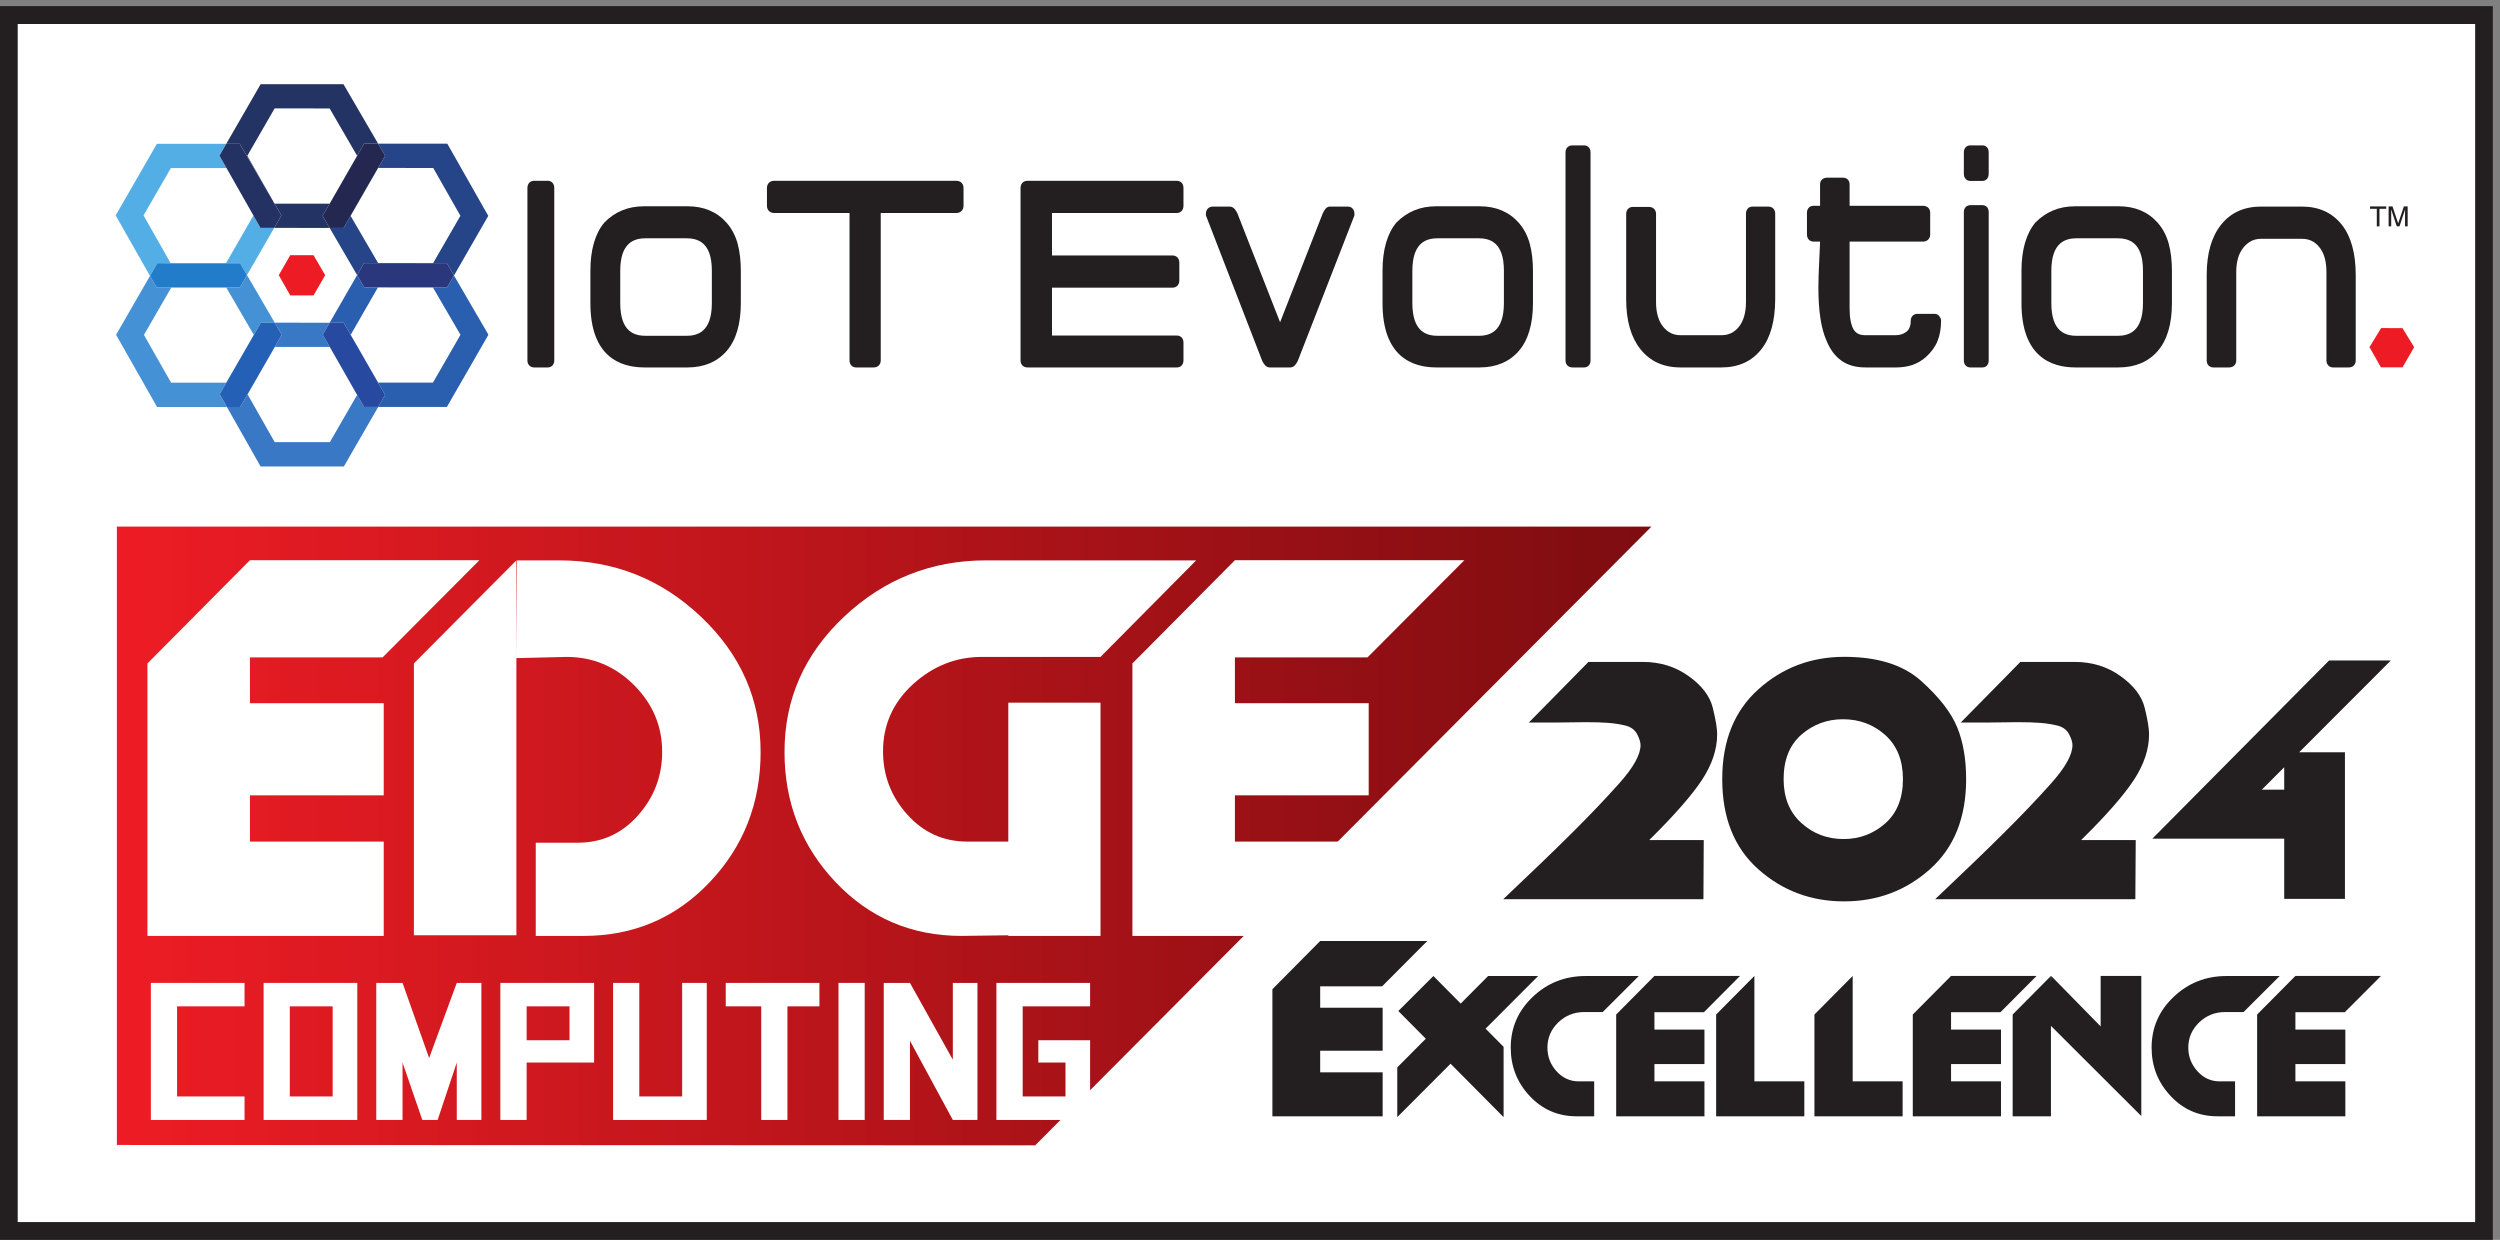 <?xml version="1.0" encoding="UTF-8"?>
<svg xmlns="http://www.w3.org/2000/svg" xmlns:xlink="http://www.w3.org/1999/xlink" width="123px" height="61px" viewBox="0 0 123 61" version="1.1">
<rect x="0" y="0" width="123" height="61" fill="#808080" stroke="none"/>
<defs>
<clipPath id="clip1">
  <path d="M 0 0.301 L 122.648 0.301 L 122.648 61 L 0 61 Z M 0 0.301 "/>
</clipPath>
<clipPath id="clip2">
  <path d="M 5.559 25.664 L 81.508 25.664 L 81.508 56.535 L 5.559 56.535 Z M 5.559 25.664 "/>
</clipPath>
<clipPath id="clip3">
  <path d="M 5.75 56.332 L 50.93 56.352 L 81.25 25.91 L 5.75 25.91 Z M 5.75 56.332 "/>
</clipPath>
<clipPath id="clip4">
  <path d="M 5.75 56.332 L 50.93 56.352 L 81.25 25.91 L 5.75 25.91 L 5.75 56.332 "/>
</clipPath>
<linearGradient id="linear0" gradientUnits="userSpaceOnUse" x1="0" y1="0" x2="1" y2="0" gradientTransform="matrix(75.5,0,0,75.8,5.751,41.131)">
<stop offset="0" style="stop-color:rgb(92.941%,10.98%,14.118%);stop-opacity:1;"/>
<stop offset="0.008" style="stop-color:rgb(92.941%,10.98%,14.118%);stop-opacity:1;"/>
<stop offset="0.016" style="stop-color:rgb(92.549%,10.98%,14.118%);stop-opacity:1;"/>
<stop offset="0.023" style="stop-color:rgb(92.157%,10.98%,14.118%);stop-opacity:1;"/>
<stop offset="0.031" style="stop-color:rgb(91.765%,10.98%,14.118%);stop-opacity:1;"/>
<stop offset="0.035" style="stop-color:rgb(91.373%,10.588%,13.725%);stop-opacity:1;"/>
<stop offset="0.039" style="stop-color:rgb(91.373%,10.588%,13.725%);stop-opacity:1;"/>
<stop offset="0.043" style="stop-color:rgb(90.98%,10.588%,13.725%);stop-opacity:1;"/>
<stop offset="0.047" style="stop-color:rgb(90.98%,10.588%,13.725%);stop-opacity:1;"/>
<stop offset="0.051" style="stop-color:rgb(90.588%,10.588%,13.725%);stop-opacity:1;"/>
<stop offset="0.055" style="stop-color:rgb(90.588%,10.588%,13.725%);stop-opacity:1;"/>
<stop offset="0.062" style="stop-color:rgb(90.196%,10.588%,13.725%);stop-opacity:1;"/>
<stop offset="0.07" style="stop-color:rgb(90.196%,10.588%,13.725%);stop-opacity:1;"/>
<stop offset="0.078" style="stop-color:rgb(89.804%,10.588%,13.725%);stop-opacity:1;"/>
<stop offset="0.086" style="stop-color:rgb(89.412%,10.588%,13.333%);stop-opacity:1;"/>
<stop offset="0.094" style="stop-color:rgb(89.02%,10.588%,13.333%);stop-opacity:1;"/>
<stop offset="0.098" style="stop-color:rgb(88.627%,10.588%,13.333%);stop-opacity:1;"/>
<stop offset="0.102" style="stop-color:rgb(88.627%,10.196%,13.333%);stop-opacity:1;"/>
<stop offset="0.105" style="stop-color:rgb(88.235%,10.196%,13.333%);stop-opacity:1;"/>
<stop offset="0.109" style="stop-color:rgb(88.235%,10.196%,13.333%);stop-opacity:1;"/>
<stop offset="0.113" style="stop-color:rgb(87.843%,10.196%,13.333%);stop-opacity:1;"/>
<stop offset="0.117" style="stop-color:rgb(87.843%,10.196%,13.333%);stop-opacity:1;"/>
<stop offset="0.125" style="stop-color:rgb(87.451%,10.196%,13.333%);stop-opacity:1;"/>
<stop offset="0.133" style="stop-color:rgb(87.059%,10.196%,12.941%);stop-opacity:1;"/>
<stop offset="0.141" style="stop-color:rgb(87.059%,10.196%,12.941%);stop-opacity:1;"/>
<stop offset="0.148" style="stop-color:rgb(86.667%,10.196%,12.941%);stop-opacity:1;"/>
<stop offset="0.156" style="stop-color:rgb(86.275%,10.196%,12.941%);stop-opacity:1;"/>
<stop offset="0.164" style="stop-color:rgb(85.882%,10.196%,12.941%);stop-opacity:1;"/>
<stop offset="0.172" style="stop-color:rgb(85.882%,9.804%,12.941%);stop-opacity:1;"/>
<stop offset="0.176" style="stop-color:rgb(85.49%,9.804%,12.941%);stop-opacity:1;"/>
<stop offset="0.18" style="stop-color:rgb(85.098%,9.804%,12.549%);stop-opacity:1;"/>
<stop offset="0.184" style="stop-color:rgb(85.098%,9.804%,12.549%);stop-opacity:1;"/>
<stop offset="0.188" style="stop-color:rgb(84.706%,9.804%,12.549%);stop-opacity:1;"/>
<stop offset="0.191" style="stop-color:rgb(84.314%,9.804%,12.549%);stop-opacity:1;"/>
<stop offset="0.195" style="stop-color:rgb(84.314%,9.804%,12.549%);stop-opacity:1;"/>
<stop offset="0.203" style="stop-color:rgb(84.314%,9.804%,12.549%);stop-opacity:1;"/>
<stop offset="0.211" style="stop-color:rgb(83.922%,9.804%,12.549%);stop-opacity:1;"/>
<stop offset="0.219" style="stop-color:rgb(83.529%,9.804%,12.549%);stop-opacity:1;"/>
<stop offset="0.227" style="stop-color:rgb(83.137%,9.804%,12.549%);stop-opacity:1;"/>
<stop offset="0.234" style="stop-color:rgb(82.745%,9.412%,12.157%);stop-opacity:1;"/>
<stop offset="0.238" style="stop-color:rgb(82.745%,9.412%,12.157%);stop-opacity:1;"/>
<stop offset="0.242" style="stop-color:rgb(82.353%,9.412%,12.157%);stop-opacity:1;"/>
<stop offset="0.246" style="stop-color:rgb(82.353%,9.412%,12.157%);stop-opacity:1;"/>
<stop offset="0.25" style="stop-color:rgb(81.961%,9.412%,12.157%);stop-opacity:1;"/>
<stop offset="0.254" style="stop-color:rgb(81.569%,9.412%,12.157%);stop-opacity:1;"/>
<stop offset="0.258" style="stop-color:rgb(81.569%,9.412%,12.157%);stop-opacity:1;"/>
<stop offset="0.266" style="stop-color:rgb(81.569%,9.412%,12.157%);stop-opacity:1;"/>
<stop offset="0.273" style="stop-color:rgb(81.176%,9.412%,12.157%);stop-opacity:1;"/>
<stop offset="0.281" style="stop-color:rgb(80.784%,9.412%,12.157%);stop-opacity:1;"/>
<stop offset="0.289" style="stop-color:rgb(80.392%,9.412%,11.765%);stop-opacity:1;"/>
<stop offset="0.297" style="stop-color:rgb(80%,9.412%,11.765%);stop-opacity:1;"/>
<stop offset="0.301" style="stop-color:rgb(80%,9.02%,11.765%);stop-opacity:1;"/>
<stop offset="0.305" style="stop-color:rgb(79.608%,9.02%,11.765%);stop-opacity:1;"/>
<stop offset="0.309" style="stop-color:rgb(79.608%,9.02%,11.765%);stop-opacity:1;"/>
<stop offset="0.312" style="stop-color:rgb(79.216%,9.02%,11.765%);stop-opacity:1;"/>
<stop offset="0.316" style="stop-color:rgb(78.824%,9.02%,11.765%);stop-opacity:1;"/>
<stop offset="0.32" style="stop-color:rgb(78.824%,9.02%,11.765%);stop-opacity:1;"/>
<stop offset="0.328" style="stop-color:rgb(78.431%,9.02%,11.765%);stop-opacity:1;"/>
<stop offset="0.336" style="stop-color:rgb(78.431%,9.02%,11.373%);stop-opacity:1;"/>
<stop offset="0.344" style="stop-color:rgb(78.039%,9.02%,11.373%);stop-opacity:1;"/>
<stop offset="0.352" style="stop-color:rgb(77.647%,9.02%,11.373%);stop-opacity:1;"/>
<stop offset="0.359" style="stop-color:rgb(77.255%,9.02%,11.373%);stop-opacity:1;"/>
<stop offset="0.367" style="stop-color:rgb(77.255%,8.627%,11.373%);stop-opacity:1;"/>
<stop offset="0.375" style="stop-color:rgb(76.863%,8.627%,11.373%);stop-opacity:1;"/>
<stop offset="0.379" style="stop-color:rgb(76.471%,8.627%,11.373%);stop-opacity:1;"/>
<stop offset="0.383" style="stop-color:rgb(76.471%,8.627%,10.98%);stop-opacity:1;"/>
<stop offset="0.387" style="stop-color:rgb(76.078%,8.627%,10.98%);stop-opacity:1;"/>
<stop offset="0.391" style="stop-color:rgb(75.686%,8.627%,10.98%);stop-opacity:1;"/>
<stop offset="0.395" style="stop-color:rgb(75.686%,8.627%,10.98%);stop-opacity:1;"/>
<stop offset="0.398" style="stop-color:rgb(75.294%,8.627%,10.98%);stop-opacity:1;"/>
<stop offset="0.406" style="stop-color:rgb(75.294%,8.627%,10.98%);stop-opacity:1;"/>
<stop offset="0.414" style="stop-color:rgb(74.902%,8.627%,10.98%);stop-opacity:1;"/>
<stop offset="0.422" style="stop-color:rgb(74.51%,8.627%,10.98%);stop-opacity:1;"/>
<stop offset="0.43" style="stop-color:rgb(74.51%,8.235%,10.98%);stop-opacity:1;"/>
<stop offset="0.438" style="stop-color:rgb(74.118%,8.235%,10.588%);stop-opacity:1;"/>
<stop offset="0.441" style="stop-color:rgb(73.725%,8.235%,10.588%);stop-opacity:1;"/>
<stop offset="0.445" style="stop-color:rgb(73.725%,8.235%,10.588%);stop-opacity:1;"/>
<stop offset="0.449" style="stop-color:rgb(73.333%,8.235%,10.588%);stop-opacity:1;"/>
<stop offset="0.453" style="stop-color:rgb(72.941%,8.235%,10.588%);stop-opacity:1;"/>
<stop offset="0.457" style="stop-color:rgb(72.941%,8.235%,10.588%);stop-opacity:1;"/>
<stop offset="0.461" style="stop-color:rgb(72.549%,8.235%,10.588%);stop-opacity:1;"/>
<stop offset="0.469" style="stop-color:rgb(72.549%,8.235%,10.588%);stop-opacity:1;"/>
<stop offset="0.477" style="stop-color:rgb(72.157%,8.235%,10.588%);stop-opacity:1;"/>
<stop offset="0.484" style="stop-color:rgb(71.765%,8.235%,10.196%);stop-opacity:1;"/>
<stop offset="0.492" style="stop-color:rgb(71.373%,7.843%,10.196%);stop-opacity:1;"/>
<stop offset="0.5" style="stop-color:rgb(71.373%,7.843%,10.196%);stop-opacity:1;"/>
<stop offset="0.508" style="stop-color:rgb(70.98%,7.843%,10.196%);stop-opacity:1;"/>
<stop offset="0.516" style="stop-color:rgb(70.588%,7.843%,10.196%);stop-opacity:1;"/>
<stop offset="0.523" style="stop-color:rgb(70.196%,7.843%,10.196%);stop-opacity:1;"/>
<stop offset="0.527" style="stop-color:rgb(69.804%,7.843%,10.196%);stop-opacity:1;"/>
<stop offset="0.531" style="stop-color:rgb(69.804%,7.843%,9.804%);stop-opacity:1;"/>
<stop offset="0.535" style="stop-color:rgb(69.412%,7.843%,9.804%);stop-opacity:1;"/>
<stop offset="0.539" style="stop-color:rgb(69.412%,7.843%,9.804%);stop-opacity:1;"/>
<stop offset="0.543" style="stop-color:rgb(69.02%,7.843%,9.804%);stop-opacity:1;"/>
<stop offset="0.547" style="stop-color:rgb(69.02%,7.843%,9.804%);stop-opacity:1;"/>
<stop offset="0.555" style="stop-color:rgb(68.627%,7.451%,9.804%);stop-opacity:1;"/>
<stop offset="0.562" style="stop-color:rgb(68.627%,7.451%,9.804%);stop-opacity:1;"/>
<stop offset="0.57" style="stop-color:rgb(68.235%,7.451%,9.804%);stop-opacity:1;"/>
<stop offset="0.578" style="stop-color:rgb(67.843%,7.451%,9.804%);stop-opacity:1;"/>
<stop offset="0.586" style="stop-color:rgb(67.451%,7.451%,9.804%);stop-opacity:1;"/>
<stop offset="0.59" style="stop-color:rgb(67.059%,7.451%,9.412%);stop-opacity:1;"/>
<stop offset="0.594" style="stop-color:rgb(67.059%,7.451%,9.412%);stop-opacity:1;"/>
<stop offset="0.598" style="stop-color:rgb(66.667%,7.451%,9.412%);stop-opacity:1;"/>
<stop offset="0.602" style="stop-color:rgb(66.667%,7.451%,9.412%);stop-opacity:1;"/>
<stop offset="0.605" style="stop-color:rgb(66.275%,7.451%,9.412%);stop-opacity:1;"/>
<stop offset="0.609" style="stop-color:rgb(66.275%,7.451%,9.412%);stop-opacity:1;"/>
<stop offset="0.617" style="stop-color:rgb(65.882%,7.451%,9.412%);stop-opacity:1;"/>
<stop offset="0.625" style="stop-color:rgb(65.882%,7.059%,9.412%);stop-opacity:1;"/>
<stop offset="0.633" style="stop-color:rgb(65.49%,7.059%,9.412%);stop-opacity:1;"/>
<stop offset="0.641" style="stop-color:rgb(65.098%,7.059%,9.02%);stop-opacity:1;"/>
<stop offset="0.648" style="stop-color:rgb(64.706%,7.059%,9.02%);stop-opacity:1;"/>
<stop offset="0.656" style="stop-color:rgb(64.314%,7.059%,9.02%);stop-opacity:1;"/>
<stop offset="0.664" style="stop-color:rgb(64.314%,7.059%,9.02%);stop-opacity:1;"/>
<stop offset="0.668" style="stop-color:rgb(63.922%,7.059%,9.02%);stop-opacity:1;"/>
<stop offset="0.672" style="stop-color:rgb(63.529%,7.059%,9.02%);stop-opacity:1;"/>
<stop offset="0.676" style="stop-color:rgb(63.529%,7.059%,9.02%);stop-opacity:1;"/>
<stop offset="0.68" style="stop-color:rgb(63.137%,7.059%,9.02%);stop-opacity:1;"/>
<stop offset="0.684" style="stop-color:rgb(63.137%,6.667%,8.627%);stop-opacity:1;"/>
<stop offset="0.688" style="stop-color:rgb(62.745%,6.667%,8.627%);stop-opacity:1;"/>
<stop offset="0.695" style="stop-color:rgb(62.745%,6.667%,8.627%);stop-opacity:1;"/>
<stop offset="0.703" style="stop-color:rgb(62.353%,6.667%,8.627%);stop-opacity:1;"/>
<stop offset="0.711" style="stop-color:rgb(61.961%,6.667%,8.627%);stop-opacity:1;"/>
<stop offset="0.719" style="stop-color:rgb(61.569%,6.667%,8.627%);stop-opacity:1;"/>
<stop offset="0.727" style="stop-color:rgb(61.569%,6.667%,8.627%);stop-opacity:1;"/>
<stop offset="0.73" style="stop-color:rgb(61.176%,6.667%,8.627%);stop-opacity:1;"/>
<stop offset="0.734" style="stop-color:rgb(60.784%,6.667%,8.235%);stop-opacity:1;"/>
<stop offset="0.738" style="stop-color:rgb(60.784%,6.667%,8.235%);stop-opacity:1;"/>
<stop offset="0.742" style="stop-color:rgb(60.392%,6.667%,8.235%);stop-opacity:1;"/>
<stop offset="0.746" style="stop-color:rgb(60%,6.275%,8.235%);stop-opacity:1;"/>
<stop offset="0.75" style="stop-color:rgb(60%,6.275%,8.235%);stop-opacity:1;"/>
<stop offset="0.758" style="stop-color:rgb(60%,6.275%,8.235%);stop-opacity:1;"/>
<stop offset="0.766" style="stop-color:rgb(59.608%,6.275%,8.235%);stop-opacity:1;"/>
<stop offset="0.773" style="stop-color:rgb(59.216%,6.275%,8.235%);stop-opacity:1;"/>
<stop offset="0.781" style="stop-color:rgb(58.824%,6.275%,8.235%);stop-opacity:1;"/>
<stop offset="0.789" style="stop-color:rgb(58.431%,6.275%,7.843%);stop-opacity:1;"/>
<stop offset="0.793" style="stop-color:rgb(58.431%,6.275%,7.843%);stop-opacity:1;"/>
<stop offset="0.797" style="stop-color:rgb(58.039%,6.275%,7.843%);stop-opacity:1;"/>
<stop offset="0.801" style="stop-color:rgb(58.039%,6.275%,7.843%);stop-opacity:1;"/>
<stop offset="0.805" style="stop-color:rgb(57.647%,6.275%,7.843%);stop-opacity:1;"/>
<stop offset="0.809" style="stop-color:rgb(57.255%,6.275%,7.843%);stop-opacity:1;"/>
<stop offset="0.812" style="stop-color:rgb(57.255%,5.882%,7.843%);stop-opacity:1;"/>
<stop offset="0.82" style="stop-color:rgb(57.255%,5.882%,7.843%);stop-opacity:1;"/>
<stop offset="0.828" style="stop-color:rgb(56.863%,5.882%,7.843%);stop-opacity:1;"/>
<stop offset="0.836" style="stop-color:rgb(56.471%,5.882%,7.843%);stop-opacity:1;"/>
<stop offset="0.844" style="stop-color:rgb(56.078%,5.882%,7.451%);stop-opacity:1;"/>
<stop offset="0.852" style="stop-color:rgb(55.686%,5.882%,7.451%);stop-opacity:1;"/>
<stop offset="0.859" style="stop-color:rgb(55.686%,5.882%,7.451%);stop-opacity:1;"/>
<stop offset="0.867" style="stop-color:rgb(55.294%,5.882%,7.451%);stop-opacity:1;"/>
<stop offset="0.871" style="stop-color:rgb(54.902%,5.882%,7.451%);stop-opacity:1;"/>
<stop offset="0.875" style="stop-color:rgb(54.902%,5.882%,7.451%);stop-opacity:1;"/>
<stop offset="0.879" style="stop-color:rgb(54.51%,5.49%,7.451%);stop-opacity:1;"/>
<stop offset="0.883" style="stop-color:rgb(54.118%,5.49%,7.451%);stop-opacity:1;"/>
<stop offset="0.887" style="stop-color:rgb(54.118%,5.49%,7.059%);stop-opacity:1;"/>
<stop offset="0.891" style="stop-color:rgb(53.725%,5.49%,7.059%);stop-opacity:1;"/>
<stop offset="0.898" style="stop-color:rgb(53.725%,5.49%,7.059%);stop-opacity:1;"/>
<stop offset="0.906" style="stop-color:rgb(53.333%,5.49%,7.059%);stop-opacity:1;"/>
<stop offset="0.914" style="stop-color:rgb(52.941%,5.49%,7.059%);stop-opacity:1;"/>
<stop offset="0.922" style="stop-color:rgb(52.941%,5.49%,7.059%);stop-opacity:1;"/>
<stop offset="0.93" style="stop-color:rgb(52.549%,5.49%,7.059%);stop-opacity:1;"/>
<stop offset="0.934" style="stop-color:rgb(52.157%,5.49%,7.059%);stop-opacity:1;"/>
<stop offset="0.938" style="stop-color:rgb(52.157%,5.49%,6.667%);stop-opacity:1;"/>
<stop offset="0.941" style="stop-color:rgb(51.765%,5.49%,6.667%);stop-opacity:1;"/>
<stop offset="0.945" style="stop-color:rgb(51.373%,5.098%,6.667%);stop-opacity:1;"/>
<stop offset="0.949" style="stop-color:rgb(51.373%,5.098%,6.667%);stop-opacity:1;"/>
<stop offset="0.953" style="stop-color:rgb(50.98%,5.098%,6.667%);stop-opacity:1;"/>
<stop offset="0.961" style="stop-color:rgb(50.98%,5.098%,6.667%);stop-opacity:1;"/>
<stop offset="0.969" style="stop-color:rgb(50.588%,5.098%,6.667%);stop-opacity:1;"/>
<stop offset="0.977" style="stop-color:rgb(50.196%,5.098%,6.667%);stop-opacity:1;"/>
<stop offset="0.984" style="stop-color:rgb(50.196%,5.098%,6.667%);stop-opacity:1;"/>
<stop offset="0.992" style="stop-color:rgb(49.804%,5.098%,6.275%);stop-opacity:1;"/>
<stop offset="1" style="stop-color:rgb(49.412%,5.098%,6.275%);stop-opacity:1;"/>
</linearGradient>
</defs>
<g id="surface1">
<path style=" stroke:none;fill-rule:nonzero;fill:rgb(100%,100%,100%);fill-opacity:1;" d="M 0.438 60.562 L 122.211 60.562 L 122.211 0.738 L 0.438 0.738 Z M 0.438 60.562 "/>
<g clip-path="url(#clip1)" clip-rule="nonzero">
<path style=" stroke:none;fill-rule:nonzero;fill:rgb(13.725%,12.157%,12.549%);fill-opacity:1;" d="M 122.211 60.562 L 122.211 60.125 L 0.871 60.125 L 0.871 1.18 L 121.777 1.18 L 121.777 60.562 L 122.211 60.562 L 122.211 60.125 L 122.211 60.562 L 122.648 60.562 L 122.648 0.301 L 0 0.301 L 0 61 L 122.648 61 L 122.648 60.562 L 122.211 60.562 "/>
</g>
<g clip-path="url(#clip2)" clip-rule="nonzero">
<g clip-path="url(#clip3)" clip-rule="nonzero">
<g clip-path="url(#clip4)" clip-rule="nonzero">
<path style=" stroke:none;fill-rule:nonzero;fill:url(#linear0);" d="M 5.75 25.91 L 5.75 56.352 L 81.25 56.352 L 81.25 25.91 Z M 5.75 25.91 "/>
</g>
</g>
</g>
<path style=" stroke:none;fill-rule:nonzero;fill:rgb(100%,100%,100%);fill-opacity:1;" d="M 11.035 32.344 L 12.297 27.562 L 23.586 27.562 L 18.824 32.344 Z M 10.895 41.406 L 18.879 41.406 L 18.879 46.047 L 12.297 46.047 Z M 10.617 34.598 L 18.879 34.598 L 18.879 39.129 L 12.297 39.129 Z M 7.254 32.641 L 12.297 27.562 L 12.297 46.047 L 7.254 46.047 L 7.254 32.641 "/>
<path style=" stroke:none;fill-rule:nonzero;fill:rgb(100%,100%,100%);fill-opacity:1;" d="M 26.359 41.461 L 26.359 46.047 L 28.711 46.047 C 31.176 46.047 33.246 45.164 34.918 43.402 C 36.586 41.645 37.422 39.508 37.422 37.004 C 37.422 34.426 36.449 32.207 34.496 30.352 C 32.543 28.496 30.215 27.57 27.508 27.57 L 25.434 27.57 L 25.406 32.379 L 27.871 32.32 C 29.16 32.32 30.266 32.781 31.191 33.703 C 32.113 34.625 32.578 35.719 32.578 36.992 C 32.578 38.188 32.18 39.23 31.387 40.121 C 30.594 41.016 29.609 41.461 28.43 41.461 Z M 20.363 32.641 L 25.406 27.57 L 25.406 46.016 L 20.363 46.016 L 20.363 32.641 "/>
<path style=" stroke:none;fill-rule:nonzero;fill:rgb(100%,100%,100%);fill-opacity:1;" d="M 49.609 46.047 L 49.609 34.57 L 54.145 34.57 L 54.145 46.047 Z M 54.145 32.32 L 48.305 32.32 C 47.031 32.32 45.902 32.77 44.918 33.664 C 43.938 34.562 43.445 35.66 43.445 36.961 C 43.445 38.152 43.84 39.188 44.637 40.074 C 45.43 40.961 46.414 41.406 47.59 41.406 L 49.609 41.406 L 49.609 46.016 L 47.309 46.047 C 44.844 46.047 42.777 45.16 41.105 43.395 C 39.434 41.625 38.598 39.492 38.598 36.992 C 38.598 34.395 39.578 32.176 41.539 30.332 C 43.5 28.492 45.828 27.57 48.516 27.57 L 58.852 27.57 L 54.145 32.32 "/>
<path style=" stroke:none;fill-rule:nonzero;fill:rgb(100%,100%,100%);fill-opacity:1;" d="M 59.496 32.344 L 60.758 27.562 L 72.047 27.562 L 67.281 32.344 Z M 59.355 41.406 L 67.34 41.406 L 67.34 46.047 L 60.758 46.047 Z M 59.074 34.598 L 67.34 34.598 L 67.34 39.129 L 60.758 39.129 Z M 55.715 32.641 L 60.758 27.562 L 60.758 46.047 L 55.715 46.047 L 55.715 32.641 "/>
<path style=" stroke:none;fill-rule:nonzero;fill:rgb(100%,100%,100%);fill-opacity:1;" d="M 8.711 53.945 L 12.031 53.945 L 12.031 55.102 L 7.422 55.102 L 7.422 48.359 L 12.031 48.359 L 12.031 49.512 L 8.711 49.512 L 8.711 53.945 "/>
<path style=" stroke:none;fill-rule:nonzero;fill:rgb(100%,100%,100%);fill-opacity:1;" d="M 16.367 49.512 L 14.258 49.512 L 14.258 53.945 L 16.367 53.945 Z M 17.578 48.359 L 17.578 55.102 L 12.969 55.102 L 12.969 48.359 L 17.578 48.359 "/>
<path style=" stroke:none;fill-rule:nonzero;fill:rgb(100%,100%,100%);fill-opacity:1;" d="M 19.805 55.102 L 18.512 55.102 L 18.512 48.359 L 19.805 48.359 L 21.113 52.055 L 22.473 48.359 L 23.684 48.359 L 23.684 55.102 L 22.473 55.102 L 22.473 52.277 L 21.531 55.102 L 20.777 55.102 L 19.805 52.277 L 19.805 55.102 "/>
<path style=" stroke:none;fill-rule:nonzero;fill:rgb(100%,100%,100%);fill-opacity:1;" d="M 25.91 49.512 L 25.91 51.18 L 28.02 51.18 L 28.02 49.512 Z M 25.91 55.102 L 24.617 55.102 L 24.617 48.359 L 29.23 48.359 L 29.23 52.277 L 25.91 52.277 L 25.91 55.102 "/>
<path style=" stroke:none;fill-rule:nonzero;fill:rgb(100%,100%,100%);fill-opacity:1;" d="M 33.562 48.359 L 34.773 48.359 L 34.773 55.102 L 30.164 55.102 L 30.164 48.359 L 31.453 48.359 L 31.453 53.945 L 33.562 53.945 L 33.562 48.359 "/>
<path style=" stroke:none;fill-rule:nonzero;fill:rgb(100%,100%,100%);fill-opacity:1;" d="M 37.453 49.512 L 35.707 49.512 L 35.707 48.359 L 40.316 48.359 L 40.316 49.512 L 38.742 49.512 L 38.742 55.102 L 37.453 55.102 L 37.453 49.512 "/>
<path style=" stroke:none;fill-rule:nonzero;fill:rgb(100%,100%,100%);fill-opacity:1;" d="M 42.543 55.102 L 41.254 55.102 L 41.254 48.359 L 42.543 48.359 L 42.543 55.102 "/>
<path style=" stroke:none;fill-rule:nonzero;fill:rgb(100%,100%,100%);fill-opacity:1;" d="M 44.77 55.102 L 43.48 55.102 L 43.48 48.359 L 44.77 48.359 L 46.879 52.137 L 46.879 48.359 L 48.09 48.359 L 48.09 55.102 L 46.879 55.102 L 44.77 51.207 L 44.77 55.102 "/>
<path style=" stroke:none;fill-rule:nonzero;fill:rgb(100%,100%,100%);fill-opacity:1;" d="M 51.086 51.18 L 53.633 51.18 L 53.633 55.102 L 49.023 55.102 L 49.023 48.359 L 53.633 48.359 L 53.633 49.512 L 50.316 49.512 L 50.316 53.945 L 52.422 53.945 L 52.422 52.277 L 51.086 52.277 L 51.086 51.18 "/>
<path style=" stroke:none;fill-rule:nonzero;fill:rgb(13.725%,12.157%,12.549%);fill-opacity:1;" d="M 64.367 48.527 L 64.953 46.297 L 70.223 46.297 L 68 48.527 Z M 64.301 52.758 L 68.027 52.758 L 68.027 54.922 L 64.953 54.922 Z M 64.172 49.582 L 68.027 49.582 L 68.027 51.695 L 64.953 51.695 Z M 62.602 48.668 L 64.953 46.297 L 64.953 54.922 L 62.602 54.922 L 62.602 48.668 "/>
<path style=" stroke:none;fill-rule:nonzero;fill:rgb(13.725%,12.157%,12.549%);fill-opacity:1;" d="M 68.797 49.742 L 70.523 48.02 L 73.977 51.504 L 73.977 54.965 Z M 68.746 54.961 L 68.746 52.516 L 73.215 48.02 L 75.676 48.02 L 68.746 54.961 "/>
<path style=" stroke:none;fill-rule:nonzero;fill:rgb(13.725%,12.157%,12.549%);fill-opacity:1;" d="M 78.434 53.203 L 78.434 54.922 L 77.57 54.922 C 76.656 54.922 75.887 54.59 75.262 53.926 C 74.641 53.262 74.328 52.469 74.328 51.543 C 74.328 50.566 74.688 49.734 75.406 49.051 C 76.125 48.363 76.996 48.02 78.016 48.02 L 80.629 48.02 L 78.852 49.793 L 77.938 49.793 C 77.449 49.793 77.027 49.961 76.668 50.301 C 76.312 50.645 76.133 51.059 76.133 51.543 C 76.133 51.988 76.281 52.375 76.582 52.707 C 76.883 53.039 77.25 53.203 77.676 53.203 L 78.434 53.203 "/>
<path style=" stroke:none;fill-rule:nonzero;fill:rgb(13.725%,12.157%,12.549%);fill-opacity:1;" d="M 80.93 49.801 L 81.398 48.016 L 85.609 48.016 L 83.832 49.801 Z M 80.879 53.203 L 83.859 53.203 L 83.859 54.922 L 81.398 54.922 Z M 80.773 50.656 L 83.859 50.656 L 83.859 52.352 L 81.398 52.352 Z M 79.516 49.914 L 81.398 48.016 L 81.398 54.922 L 79.516 54.922 L 79.516 49.914 "/>
<path style=" stroke:none;fill-rule:nonzero;fill:rgb(13.725%,12.157%,12.549%);fill-opacity:1;" d="M 86.316 53.203 L 88.773 53.203 L 88.773 54.922 L 86.316 54.922 Z M 84.434 49.914 L 86.316 48.016 L 86.316 54.922 L 84.434 54.922 L 84.434 49.914 "/>
<path style=" stroke:none;fill-rule:nonzero;fill:rgb(13.725%,12.157%,12.549%);fill-opacity:1;" d="M 91.152 53.203 L 93.609 53.203 L 93.609 54.922 L 91.152 54.922 Z M 89.27 49.914 L 91.152 48.016 L 91.152 54.922 L 89.27 54.922 L 89.27 49.914 "/>
<path style=" stroke:none;fill-rule:nonzero;fill:rgb(13.725%,12.157%,12.549%);fill-opacity:1;" d="M 95.52 49.801 L 95.992 48.016 L 100.199 48.016 L 98.422 49.801 Z M 95.469 53.203 L 98.449 53.203 L 98.449 54.922 L 95.992 54.922 Z M 95.363 50.656 L 98.449 50.656 L 98.449 52.352 L 95.992 52.352 Z M 94.109 49.914 L 95.992 48.016 L 95.992 54.922 L 94.109 54.922 L 94.109 49.914 "/>
<path style=" stroke:none;fill-rule:nonzero;fill:rgb(13.725%,12.157%,12.549%);fill-opacity:1;" d="M 105.352 54.91 L 100.828 50.395 L 100.918 48.016 L 103.352 50.5 L 103.352 48.016 L 105.352 48.016 Z M 99.023 49.914 L 100.906 48.016 L 100.906 54.922 L 99.023 54.922 L 99.023 49.914 "/>
<path style=" stroke:none;fill-rule:nonzero;fill:rgb(13.725%,12.157%,12.549%);fill-opacity:1;" d="M 109.965 53.203 L 109.965 54.922 L 109.102 54.922 C 108.188 54.922 107.418 54.59 106.797 53.926 C 106.172 53.262 105.859 52.469 105.859 51.543 C 105.859 50.566 106.219 49.734 106.938 49.051 C 107.66 48.363 108.527 48.02 109.547 48.02 L 112.16 48.02 L 110.383 49.793 L 109.469 49.793 C 108.98 49.793 108.559 49.961 108.199 50.301 C 107.844 50.645 107.664 51.059 107.664 51.543 C 107.664 51.988 107.816 52.375 108.117 52.707 C 108.418 53.039 108.781 53.203 109.207 53.203 L 109.965 53.203 "/>
<path style=" stroke:none;fill-rule:nonzero;fill:rgb(13.725%,12.157%,12.549%);fill-opacity:1;" d="M 112.465 49.801 L 112.934 48.016 L 117.145 48.016 L 115.363 49.801 Z M 112.41 53.203 L 115.391 53.203 L 115.391 54.922 L 112.934 54.922 Z M 112.305 50.656 L 115.391 50.656 L 115.391 52.352 L 112.934 52.352 Z M 111.051 49.914 L 112.934 48.016 L 112.934 54.922 L 111.051 54.922 L 111.051 49.914 "/>
<path style=" stroke:none;fill-rule:nonzero;fill:rgb(13.725%,12.157%,12.549%);fill-opacity:1;" d="M 26.953 8.895 L 26.281 8.895 C 26.117 8.895 25.949 9.004 25.949 9.25 L 25.949 17.734 C 25.949 17.938 26.086 18.078 26.281 18.078 L 26.953 18.078 C 27.105 18.078 27.27 17.969 27.27 17.734 L 27.27 9.25 C 27.27 9.004 27.109 8.895 26.953 8.895 "/>
<path style=" stroke:none;fill-rule:nonzero;fill:rgb(13.725%,12.157%,12.549%);fill-opacity:1;" d="M 35.023 13.312 L 35.023 14.914 C 35.023 16.355 34.297 16.523 33.754 16.523 L 31.785 16.523 C 31.242 16.523 30.516 16.355 30.516 14.914 L 30.516 13.328 C 30.516 11.887 31.242 11.723 31.785 11.723 L 33.754 11.723 C 34.297 11.723 35.023 11.887 35.023 13.312 Z M 35.746 10.957 C 35.273 10.422 34.629 10.148 33.824 10.148 L 31.703 10.148 C 31.289 10.148 30.918 10.219 30.598 10.355 C 30.281 10.488 29.992 10.684 29.734 10.949 C 29.277 11.492 29.047 12.293 29.047 13.328 L 29.047 14.914 C 29.047 17.531 30.492 18.078 31.703 18.078 L 33.824 18.078 C 34.637 18.078 35.285 17.805 35.754 17.266 C 36.215 16.73 36.449 15.941 36.449 14.914 L 36.449 13.328 C 36.449 12.82 36.395 12.367 36.289 11.98 C 36.18 11.586 35.996 11.238 35.746 10.957 "/>
<path style=" stroke:none;fill-rule:nonzero;fill:rgb(13.725%,12.157%,12.549%);fill-opacity:1;" d="M 47.051 8.895 L 38.09 8.895 C 37.875 8.895 37.734 9.039 37.734 9.25 L 37.734 10.121 C 37.734 10.332 37.875 10.48 38.09 10.48 L 41.797 10.48 L 41.797 17.734 C 41.797 17.938 41.93 18.078 42.121 18.078 L 42.988 18.078 C 43.191 18.078 43.332 17.938 43.332 17.734 L 43.332 10.48 L 47.051 10.48 C 47.262 10.48 47.406 10.332 47.406 10.121 L 47.406 9.25 C 47.406 9.039 47.262 8.895 47.051 8.895 "/>
<path style=" stroke:none;fill-rule:nonzero;fill:rgb(13.725%,12.157%,12.549%);fill-opacity:1;" d="M 57.898 8.895 L 50.551 8.895 C 50.348 8.895 50.211 9.039 50.211 9.25 L 50.211 17.734 C 50.211 17.938 50.348 18.078 50.551 18.078 L 57.898 18.078 C 58.094 18.078 58.227 17.938 58.227 17.734 L 58.227 16.852 C 58.227 16.648 58.094 16.508 57.898 16.508 L 51.758 16.508 L 51.758 14.152 L 57.695 14.152 C 57.855 14.152 58.023 14.043 58.023 13.797 L 58.023 12.926 C 58.023 12.68 57.855 12.57 57.695 12.57 L 51.758 12.57 L 51.758 10.48 L 57.898 10.48 C 58.062 10.48 58.227 10.367 58.227 10.121 L 58.227 9.25 C 58.227 9.004 58.062 8.895 57.898 8.895 "/>
<path style=" stroke:none;fill-rule:nonzero;fill:rgb(13.725%,12.157%,12.549%);fill-opacity:1;" d="M 66.309 10.164 L 65.43 10.164 C 65.25 10.164 65.156 10.336 65.074 10.512 L 62.98 15.855 L 60.879 10.496 C 60.836 10.406 60.723 10.164 60.5 10.164 L 59.676 10.164 C 59.473 10.164 59.332 10.305 59.332 10.508 L 59.332 10.602 L 62.102 17.758 L 62.113 17.781 C 62.188 17.922 62.293 18.078 62.469 18.078 L 63.488 18.078 C 63.691 18.078 63.801 17.855 63.855 17.746 L 66.637 10.602 L 66.637 10.508 C 66.637 10.305 66.504 10.164 66.309 10.164 "/>
<path style=" stroke:none;fill-rule:nonzero;fill:rgb(13.725%,12.157%,12.549%);fill-opacity:1;" d="M 73.992 13.312 L 73.992 14.914 C 73.992 16.355 73.27 16.523 72.727 16.523 L 70.758 16.523 C 70.211 16.523 69.488 16.355 69.488 14.914 L 69.488 13.328 C 69.488 11.887 70.211 11.723 70.758 11.723 L 72.727 11.723 C 73.27 11.723 73.992 11.887 73.992 13.312 Z M 74.719 10.957 C 74.246 10.422 73.598 10.148 72.793 10.148 L 70.672 10.148 C 70.262 10.148 69.891 10.219 69.57 10.355 C 69.254 10.488 68.965 10.684 68.703 10.949 C 68.25 11.492 68.02 12.293 68.02 13.328 L 68.02 14.914 C 68.02 17.531 69.461 18.078 70.672 18.078 L 72.793 18.078 C 73.609 18.078 74.258 17.805 74.727 17.266 C 75.188 16.73 75.422 15.941 75.422 14.914 L 75.422 13.328 C 75.422 12.82 75.367 12.371 75.262 11.98 C 75.152 11.586 74.969 11.238 74.719 10.957 "/>
<path style=" stroke:none;fill-rule:nonzero;fill:rgb(13.725%,12.157%,12.549%);fill-opacity:1;" d="M 77.941 7.152 L 77.363 7.152 C 77.16 7.152 77.023 7.289 77.023 7.496 L 77.023 17.734 C 77.023 17.938 77.16 18.078 77.363 18.078 L 77.941 18.078 C 78.094 18.078 78.254 17.969 78.254 17.734 L 78.254 7.496 C 78.254 7.258 78.094 7.152 77.941 7.152 "/>
<path style=" stroke:none;fill-rule:nonzero;fill:rgb(13.725%,12.157%,12.549%);fill-opacity:1;" d="M 87 10.164 L 86.227 10.164 C 86.035 10.164 85.902 10.305 85.902 10.508 L 85.902 14.855 C 85.902 15.383 85.781 15.797 85.551 16.082 C 85.324 16.359 85.047 16.492 84.699 16.492 L 82.676 16.492 C 82.336 16.492 82.059 16.359 81.832 16.082 C 81.598 15.797 81.477 15.387 81.477 14.859 L 81.477 10.52 C 81.477 10.316 81.332 10.18 81.121 10.18 L 80.336 10.18 C 80.145 10.18 80.008 10.32 80.008 10.52 L 80.008 14.734 C 80.008 15.77 80.242 16.59 80.703 17.172 C 81.176 17.773 81.84 18.078 82.676 18.078 L 84.699 18.078 C 85.527 18.078 86.184 17.781 86.652 17.191 C 87.109 16.621 87.34 15.785 87.34 14.703 L 87.34 10.508 C 87.34 10.305 87.203 10.164 87 10.164 "/>
<path style=" stroke:none;fill-rule:nonzero;fill:rgb(13.725%,12.157%,12.549%);fill-opacity:1;" d="M 95.418 15.562 L 95.383 15.52 C 95.332 15.469 95.262 15.441 95.176 15.441 L 94.336 15.441 C 94.141 15.441 94.008 15.586 94.008 15.785 C 94.008 16.051 93.93 16.23 93.77 16.34 C 93.621 16.445 93.457 16.492 93.262 16.492 L 91.773 16.492 C 91.5 16.492 91.32 16.406 91.203 16.219 C 91.07 16 91 15.648 91 15.164 L 91 11.887 L 94.609 11.887 C 94.824 11.887 94.965 11.742 94.965 11.531 L 94.965 10.465 C 94.965 10.262 94.824 10.125 94.609 10.125 L 91 10.125 L 91 9.07 C 91 8.875 90.867 8.742 90.676 8.742 L 89.891 8.742 C 89.688 8.742 89.547 8.875 89.547 9.07 L 89.547 10.125 L 89.227 10.125 C 89.035 10.125 88.902 10.262 88.902 10.465 L 88.902 11.531 C 88.902 11.777 89.066 11.887 89.227 11.887 L 89.547 11.887 C 89.543 11.961 89.543 12.035 89.539 12.117 C 89.535 12.293 89.523 12.508 89.508 12.777 C 89.48 13.355 89.465 13.816 89.465 14.141 C 89.465 15.309 89.598 16.168 89.867 16.766 C 90.039 17.191 90.281 17.52 90.59 17.738 C 90.898 17.965 91.301 18.078 91.773 18.078 L 93.301 18.078 C 93.582 18.078 93.848 18.035 94.09 17.957 C 94.332 17.871 94.559 17.742 94.754 17.566 C 95.016 17.332 95.211 17.066 95.328 16.773 C 95.445 16.484 95.5 16.152 95.5 15.785 C 95.5 15.703 95.477 15.645 95.441 15.602 L 95.418 15.562 "/>
<path style=" stroke:none;fill-rule:nonzero;fill:rgb(13.725%,12.157%,12.549%);fill-opacity:1;" d="M 97.539 10.094 L 96.938 10.094 C 96.785 10.094 96.621 10.203 96.621 10.438 L 96.621 17.734 C 96.621 17.969 96.785 18.078 96.938 18.078 L 97.539 18.078 C 97.691 18.078 97.844 17.973 97.844 17.734 L 97.844 10.438 C 97.844 10.199 97.691 10.094 97.539 10.094 "/>
<path style=" stroke:none;fill-rule:nonzero;fill:rgb(13.725%,12.157%,12.549%);fill-opacity:1;" d="M 97.539 7.152 L 96.938 7.152 C 96.785 7.152 96.621 7.258 96.621 7.496 L 96.621 8.543 C 96.621 8.793 96.781 8.902 96.938 8.902 L 97.539 8.902 C 97.652 8.902 97.844 8.828 97.844 8.543 L 97.844 7.496 C 97.844 7.258 97.691 7.152 97.539 7.152 "/>
<path style=" stroke:none;fill-rule:nonzero;fill:rgb(13.725%,12.157%,12.549%);fill-opacity:1;" d="M 105.434 13.312 L 105.434 14.914 C 105.434 16.355 104.707 16.523 104.16 16.523 L 102.195 16.523 C 101.648 16.523 100.926 16.355 100.926 14.914 L 100.926 13.328 C 100.926 11.887 101.648 11.723 102.195 11.723 L 104.16 11.723 C 104.707 11.723 105.434 11.887 105.434 13.312 Z M 106.156 10.957 C 105.684 10.422 105.035 10.148 104.23 10.148 L 102.109 10.148 C 101.699 10.148 101.328 10.219 101.008 10.355 C 100.691 10.488 100.402 10.684 100.141 10.949 C 99.688 11.492 99.457 12.293 99.457 13.328 L 99.457 14.914 C 99.457 17.531 100.902 18.078 102.109 18.078 L 104.23 18.078 C 105.047 18.078 105.699 17.805 106.164 17.266 C 106.625 16.73 106.859 15.941 106.859 14.914 L 106.859 13.328 C 106.859 12.82 106.805 12.371 106.699 11.98 C 106.59 11.586 106.406 11.238 106.156 10.957 "/>
<path style=" stroke:none;fill-rule:nonzero;fill:rgb(13.725%,12.157%,12.549%);fill-opacity:1;" d="M 115.215 11.055 C 114.746 10.465 114.09 10.164 113.262 10.164 L 111.238 10.164 C 110.402 10.164 109.738 10.469 109.266 11.07 C 108.805 11.656 108.57 12.48 108.57 13.52 L 108.57 17.734 C 108.57 17.938 108.703 18.078 108.898 18.078 L 109.668 18.078 C 109.883 18.078 110.023 17.938 110.023 17.734 L 110.023 13.383 C 110.023 12.867 110.145 12.457 110.387 12.168 C 110.621 11.887 110.898 11.75 111.238 11.75 L 113.262 11.75 C 113.609 11.75 113.887 11.883 114.109 12.156 C 114.344 12.445 114.461 12.855 114.461 13.383 L 114.461 17.734 C 114.461 17.938 114.598 18.078 114.789 18.078 L 115.559 18.078 C 115.766 18.078 115.902 17.938 115.902 17.734 L 115.902 13.535 C 115.902 12.465 115.672 11.629 115.215 11.055 "/>
<path style=" stroke:none;fill-rule:nonzero;fill:rgb(92.941%,10.98%,14.118%);fill-opacity:1;" d="M 118.203 18.074 L 117.141 18.074 L 116.578 17.078 L 117.152 16.141 L 118.203 16.145 L 118.777 17.082 L 118.203 18.074 "/>
<path style=" stroke:none;fill-rule:nonzero;fill:rgb(13.725%,12.157%,12.549%);fill-opacity:1;" d="M 116.605 10.156 L 117.402 10.156 L 117.402 10.273 L 117.07 10.273 L 117.07 11.137 L 116.938 11.137 L 116.938 10.273 L 116.605 10.273 L 116.605 10.156 "/>
<path style=" stroke:none;fill-rule:nonzero;fill:rgb(13.725%,12.157%,12.549%);fill-opacity:1;" d="M 118.328 11.137 L 118.328 10.559 C 118.328 10.527 118.332 10.402 118.332 10.312 L 118.328 10.312 L 118.055 11.137 L 117.922 11.137 L 117.648 10.312 L 117.645 10.312 C 117.645 10.402 117.648 10.527 117.648 10.559 L 117.648 11.137 L 117.52 11.137 L 117.52 10.156 L 117.711 10.156 L 117.988 10.984 L 117.992 10.984 L 118.27 10.156 L 118.457 10.156 L 118.457 11.137 L 118.328 11.137 "/>
<path style=" stroke:none;fill-rule:nonzero;fill:rgb(92.941%,10.98%,14.118%);fill-opacity:1;" d="M 15.426 12.555 L 16 13.539 L 15.426 14.535 L 14.281 14.535 L 13.715 13.539 L 14.281 12.555 L 15.426 12.555 "/>
<path style=" stroke:none;fill-rule:nonzero;fill:rgb(14.51%,27.059%,53.333%);fill-opacity:1;" d="M 21.301 14.145 L 18.594 14.141 L 21.301 14.141 L 21.301 14.145 M 22.336 13.555 L 21.984 12.945 L 21.309 12.945 L 22.652 10.617 L 21.316 8.266 L 18.605 8.262 L 18.949 7.664 L 18.605 7.07 L 22.008 7.07 L 24.023 10.621 L 22.336 13.555 M 17.57 13.535 L 16.219 11.215 L 16.906 11.215 L 17.25 10.621 L 18.605 12.945 L 17.906 12.945 L 17.57 13.535 M 16.219 10.02 L 17.57 7.664 L 17.574 7.664 L 16.219 10.02 "/>
<path style=" stroke:none;fill-rule:nonzero;fill:rgb(32.549%,68.235%,89.804%);fill-opacity:1;" d="M 11.133 14.148 L 8.426 14.148 L 8.426 14.145 L 11.133 14.145 L 11.133 14.148 M 7.379 13.574 L 5.691 10.598 L 7.719 7.074 L 11.133 7.074 L 10.797 7.66 L 11.145 8.27 L 8.406 8.27 L 7.062 10.598 L 8.398 12.953 L 7.738 12.949 L 7.379 13.574 M 12.152 13.535 L 11.816 12.953 L 11.117 12.953 L 12.469 10.602 L 12.812 11.211 L 13.492 11.211 L 12.152 13.535 M 13.508 10.02 L 13.504 10.02 L 13.391 9.816 L 13.508 10.02 "/>
<path style=" stroke:none;fill-rule:nonzero;fill:rgb(13.333%,20%,39.216%);fill-opacity:1;" d="M 16.219 11.215 L 13.492 11.211 L 13.844 10.598 L 13.508 10.02 L 16.219 10.02 L 15.871 10.621 L 16.219 11.215 M 17.25 10.621 L 17.246 10.617 L 18.602 8.262 L 18.605 8.262 L 17.25 10.621 M 13.391 9.816 L 11.793 7.074 L 11.133 7.074 L 12.824 4.141 L 16.898 4.141 L 18.605 7.07 L 17.914 7.07 L 17.57 7.664 L 16.219 5.336 L 13.512 5.332 L 12.168 7.664 L 13.391 9.816 "/>
<path style=" stroke:none;fill-rule:nonzero;fill:rgb(14.118%,15.686%,31.765%);fill-opacity:1;" d="M 16.906 11.215 L 16.219 11.215 L 15.871 10.621 L 16.219 10.02 L 17.574 7.664 L 17.57 7.664 L 17.914 7.07 L 18.605 7.07 L 18.949 7.664 L 18.605 8.262 L 18.602 8.262 L 17.246 10.617 L 17.25 10.621 L 16.906 11.215 "/>
<path style=" stroke:none;fill-rule:nonzero;fill:rgb(13.333%,20%,39.216%);fill-opacity:1;" d="M 12.469 10.602 L 11.145 8.27 L 12.469 10.602 "/>
<path style=" stroke:none;fill-rule:nonzero;fill:rgb(13.725%,19.216%,38.824%);fill-opacity:1;" d="M 13.492 11.211 L 12.812 11.211 L 12.469 10.602 L 11.145 8.27 L 10.797 7.66 L 11.133 7.074 L 11.793 7.074 L 13.391 9.816 L 13.504 10.02 L 13.508 10.02 L 13.844 10.598 L 13.492 11.211 "/>
<path style=" stroke:none;fill-rule:nonzero;fill:rgb(22.353%,47.059%,77.255%);fill-opacity:1;" d="M 16.918 22.949 L 12.82 22.949 L 11.164 20.023 L 11.82 20.023 L 12.18 19.402 L 13.516 21.754 L 16.23 21.754 L 17.57 19.43 L 17.91 20.02 L 18.609 20.02 L 16.918 22.949 M 11.133 18.828 L 12.488 16.477 L 11.133 18.828 M 16.223 17.07 L 13.52 17.07 L 13.863 16.473 L 13.516 15.875 L 16.219 15.879 L 15.879 16.469 L 16.223 17.07 "/>
<path style=" stroke:none;fill-rule:nonzero;fill:rgb(26.667%,56.863%,83.529%);fill-opacity:1;" d="M 11.164 20.023 L 7.727 20.023 L 5.711 16.473 L 7.379 13.574 L 7.707 14.148 L 8.426 14.148 L 7.082 16.477 L 8.418 18.828 L 11.133 18.828 L 10.809 19.398 L 11.164 20.023 M 12.488 16.477 L 11.133 14.148 L 11.801 14.148 L 12.152 13.535 L 13.516 15.875 L 12.836 15.875 L 12.488 16.477 M 11.113 12.953 L 8.398 12.953 L 11.117 12.953 L 11.113 12.953 "/>
<path style=" stroke:none;fill-rule:nonzero;fill:rgb(13.725%,48.627%,79.216%);fill-opacity:1;" d="M 11.801 14.148 L 11.133 14.148 L 11.133 14.145 L 8.426 14.145 L 8.426 14.148 L 7.707 14.148 L 7.379 13.574 L 7.738 12.949 L 8.398 12.953 L 11.816 12.953 L 12.152 13.535 L 11.801 14.148 "/>
<path style=" stroke:none;fill-rule:nonzero;fill:rgb(26.667%,56.863%,83.529%);fill-opacity:1;" d="M 12.18 19.402 L 13.52 17.07 L 12.18 19.402 "/>
<path style=" stroke:none;fill-rule:nonzero;fill:rgb(14.118%,37.647%,70.98%);fill-opacity:1;" d="M 11.82 20.023 L 11.164 20.023 L 10.809 19.398 L 11.133 18.828 L 12.488 16.477 L 12.836 15.875 L 13.516 15.875 L 13.863 16.473 L 13.52 17.07 L 12.18 19.402 L 11.82 20.023 "/>
<path style=" stroke:none;fill-rule:nonzero;fill:rgb(16.471%,36.863%,68.627%);fill-opacity:1;" d="M 21.988 20.02 L 18.609 20.02 L 18.949 19.43 L 16.91 15.879 L 16.219 15.879 L 17.57 13.535 L 17.922 14.141 L 18.594 14.141 L 17.254 16.473 L 18.605 18.824 L 21.301 18.824 L 22.656 16.473 L 21.301 14.145 L 21.996 14.145 L 22.336 13.555 L 24.031 16.469 L 21.988 20.02 M 21.309 12.949 L 18.605 12.945 L 21.309 12.945 L 21.309 12.949 "/>
<path style=" stroke:none;fill-rule:nonzero;fill:rgb(16.471%,21.569%,48.627%);fill-opacity:1;" d="M 21.996 14.145 L 21.301 14.145 L 21.301 14.141 L 17.922 14.141 L 17.57 13.535 L 17.906 12.945 L 18.605 12.945 L 21.309 12.949 L 21.309 12.945 L 21.984 12.945 L 22.336 13.555 L 21.996 14.145 "/>
<path style=" stroke:none;fill-rule:nonzero;fill:rgb(16.471%,36.863%,68.627%);fill-opacity:1;" d="M 17.57 19.43 L 16.223 17.07 L 16.227 17.07 L 17.57 19.43 "/>
<path style=" stroke:none;fill-rule:nonzero;fill:rgb(15.294%,28.627%,62.745%);fill-opacity:1;" d="M 18.609 20.02 L 17.91 20.02 L 17.57 19.43 L 16.227 17.07 L 16.223 17.07 L 15.879 16.469 L 16.219 15.879 L 16.91 15.879 L 18.949 19.43 L 18.609 20.02 "/>
<path style=" stroke:none;fill-rule:nonzero;fill:rgb(13.725%,12.157%,12.549%);fill-opacity:1;" d="M 73.957 44.242 C 75.32 42.953 76.438 41.879 77.309 41.012 C 78.18 40.148 78.965 39.328 79.664 38.543 C 80.363 37.762 80.715 37.133 80.715 36.656 C 80.715 36.516 80.656 36.336 80.547 36.121 C 80.434 35.906 80.242 35.766 79.977 35.699 C 79.707 35.633 79.43 35.59 79.133 35.566 C 78.836 35.543 78.461 35.531 78.012 35.531 L 76.695 35.547 L 75.219 35.547 L 76.535 34.211 L 78.152 32.566 L 80.82 32.566 C 81.676 32.566 82.426 32.797 83.078 33.262 C 83.73 33.727 84.129 34.25 84.27 34.828 C 84.414 35.406 84.484 35.84 84.484 36.129 C 84.484 36.867 84.234 37.613 83.738 38.371 C 83.238 39.129 82.371 40.117 81.141 41.332 L 83.453 41.332 C 83.652 41.332 83.777 41.332 83.824 41.332 L 83.809 44.242 L 73.957 44.242 "/>
<path style=" stroke:none;fill-rule:nonzero;fill:rgb(13.725%,12.157%,12.549%);fill-opacity:1;" d="M 87.754 38.332 C 87.754 39.25 88.047 39.969 88.629 40.492 C 89.207 41.02 89.902 41.281 90.707 41.281 C 91.488 41.281 92.172 41.023 92.754 40.512 C 93.332 40 93.625 39.273 93.625 38.332 C 93.625 37.406 93.332 36.684 92.754 36.164 C 92.172 35.645 91.48 35.387 90.672 35.387 C 89.891 35.387 89.207 35.641 88.629 36.145 C 88.047 36.652 87.754 37.383 87.754 38.332 Z M 96.734 38.332 C 96.734 40.227 96.145 41.703 94.957 42.762 C 93.773 43.82 92.363 44.348 90.727 44.348 C 89.102 44.348 87.695 43.824 86.512 42.77 C 85.324 41.715 84.734 40.238 84.734 38.332 C 84.734 36.453 85.324 34.98 86.512 33.914 C 87.695 32.848 89.109 32.316 90.742 32.316 C 92.379 32.316 93.641 32.711 94.523 33.504 C 95.406 34.297 95.996 35.055 96.293 35.781 C 96.59 36.508 96.734 37.359 96.734 38.332 "/>
<path style=" stroke:none;fill-rule:nonzero;fill:rgb(13.725%,12.157%,12.549%);fill-opacity:1;" d="M 95.207 44.242 C 96.57 42.953 97.688 41.879 98.559 41.012 C 99.43 40.148 100.215 39.328 100.914 38.543 C 101.613 37.762 101.965 37.133 101.965 36.656 C 101.965 36.516 101.91 36.336 101.797 36.121 C 101.684 35.906 101.492 35.766 101.227 35.699 C 100.961 35.633 100.68 35.59 100.383 35.566 C 100.086 35.543 99.711 35.531 99.262 35.531 L 97.945 35.547 L 96.469 35.547 L 97.785 34.211 L 99.402 32.566 L 102.07 32.566 C 102.926 32.566 103.68 32.797 104.328 33.262 C 104.98 33.727 105.379 34.25 105.52 34.828 C 105.664 35.406 105.734 35.84 105.734 36.129 C 105.734 36.867 105.484 37.613 104.988 38.371 C 104.492 39.129 103.625 40.117 102.391 41.332 L 104.703 41.332 C 104.902 41.332 105.027 41.332 105.078 41.332 L 105.059 44.242 L 95.207 44.242 "/>
<path style=" stroke:none;fill-rule:nonzero;fill:rgb(13.725%,12.157%,12.549%);fill-opacity:1;" d="M 115.371 37.012 L 115.371 44.223 L 112.383 44.223 L 112.383 37.012 Z M 113.043 41.262 L 105.895 41.262 L 114.59 32.496 L 117.629 32.496 L 111.281 38.852 L 113.043 38.852 L 113.043 41.262 "/>
</g>
</svg>
